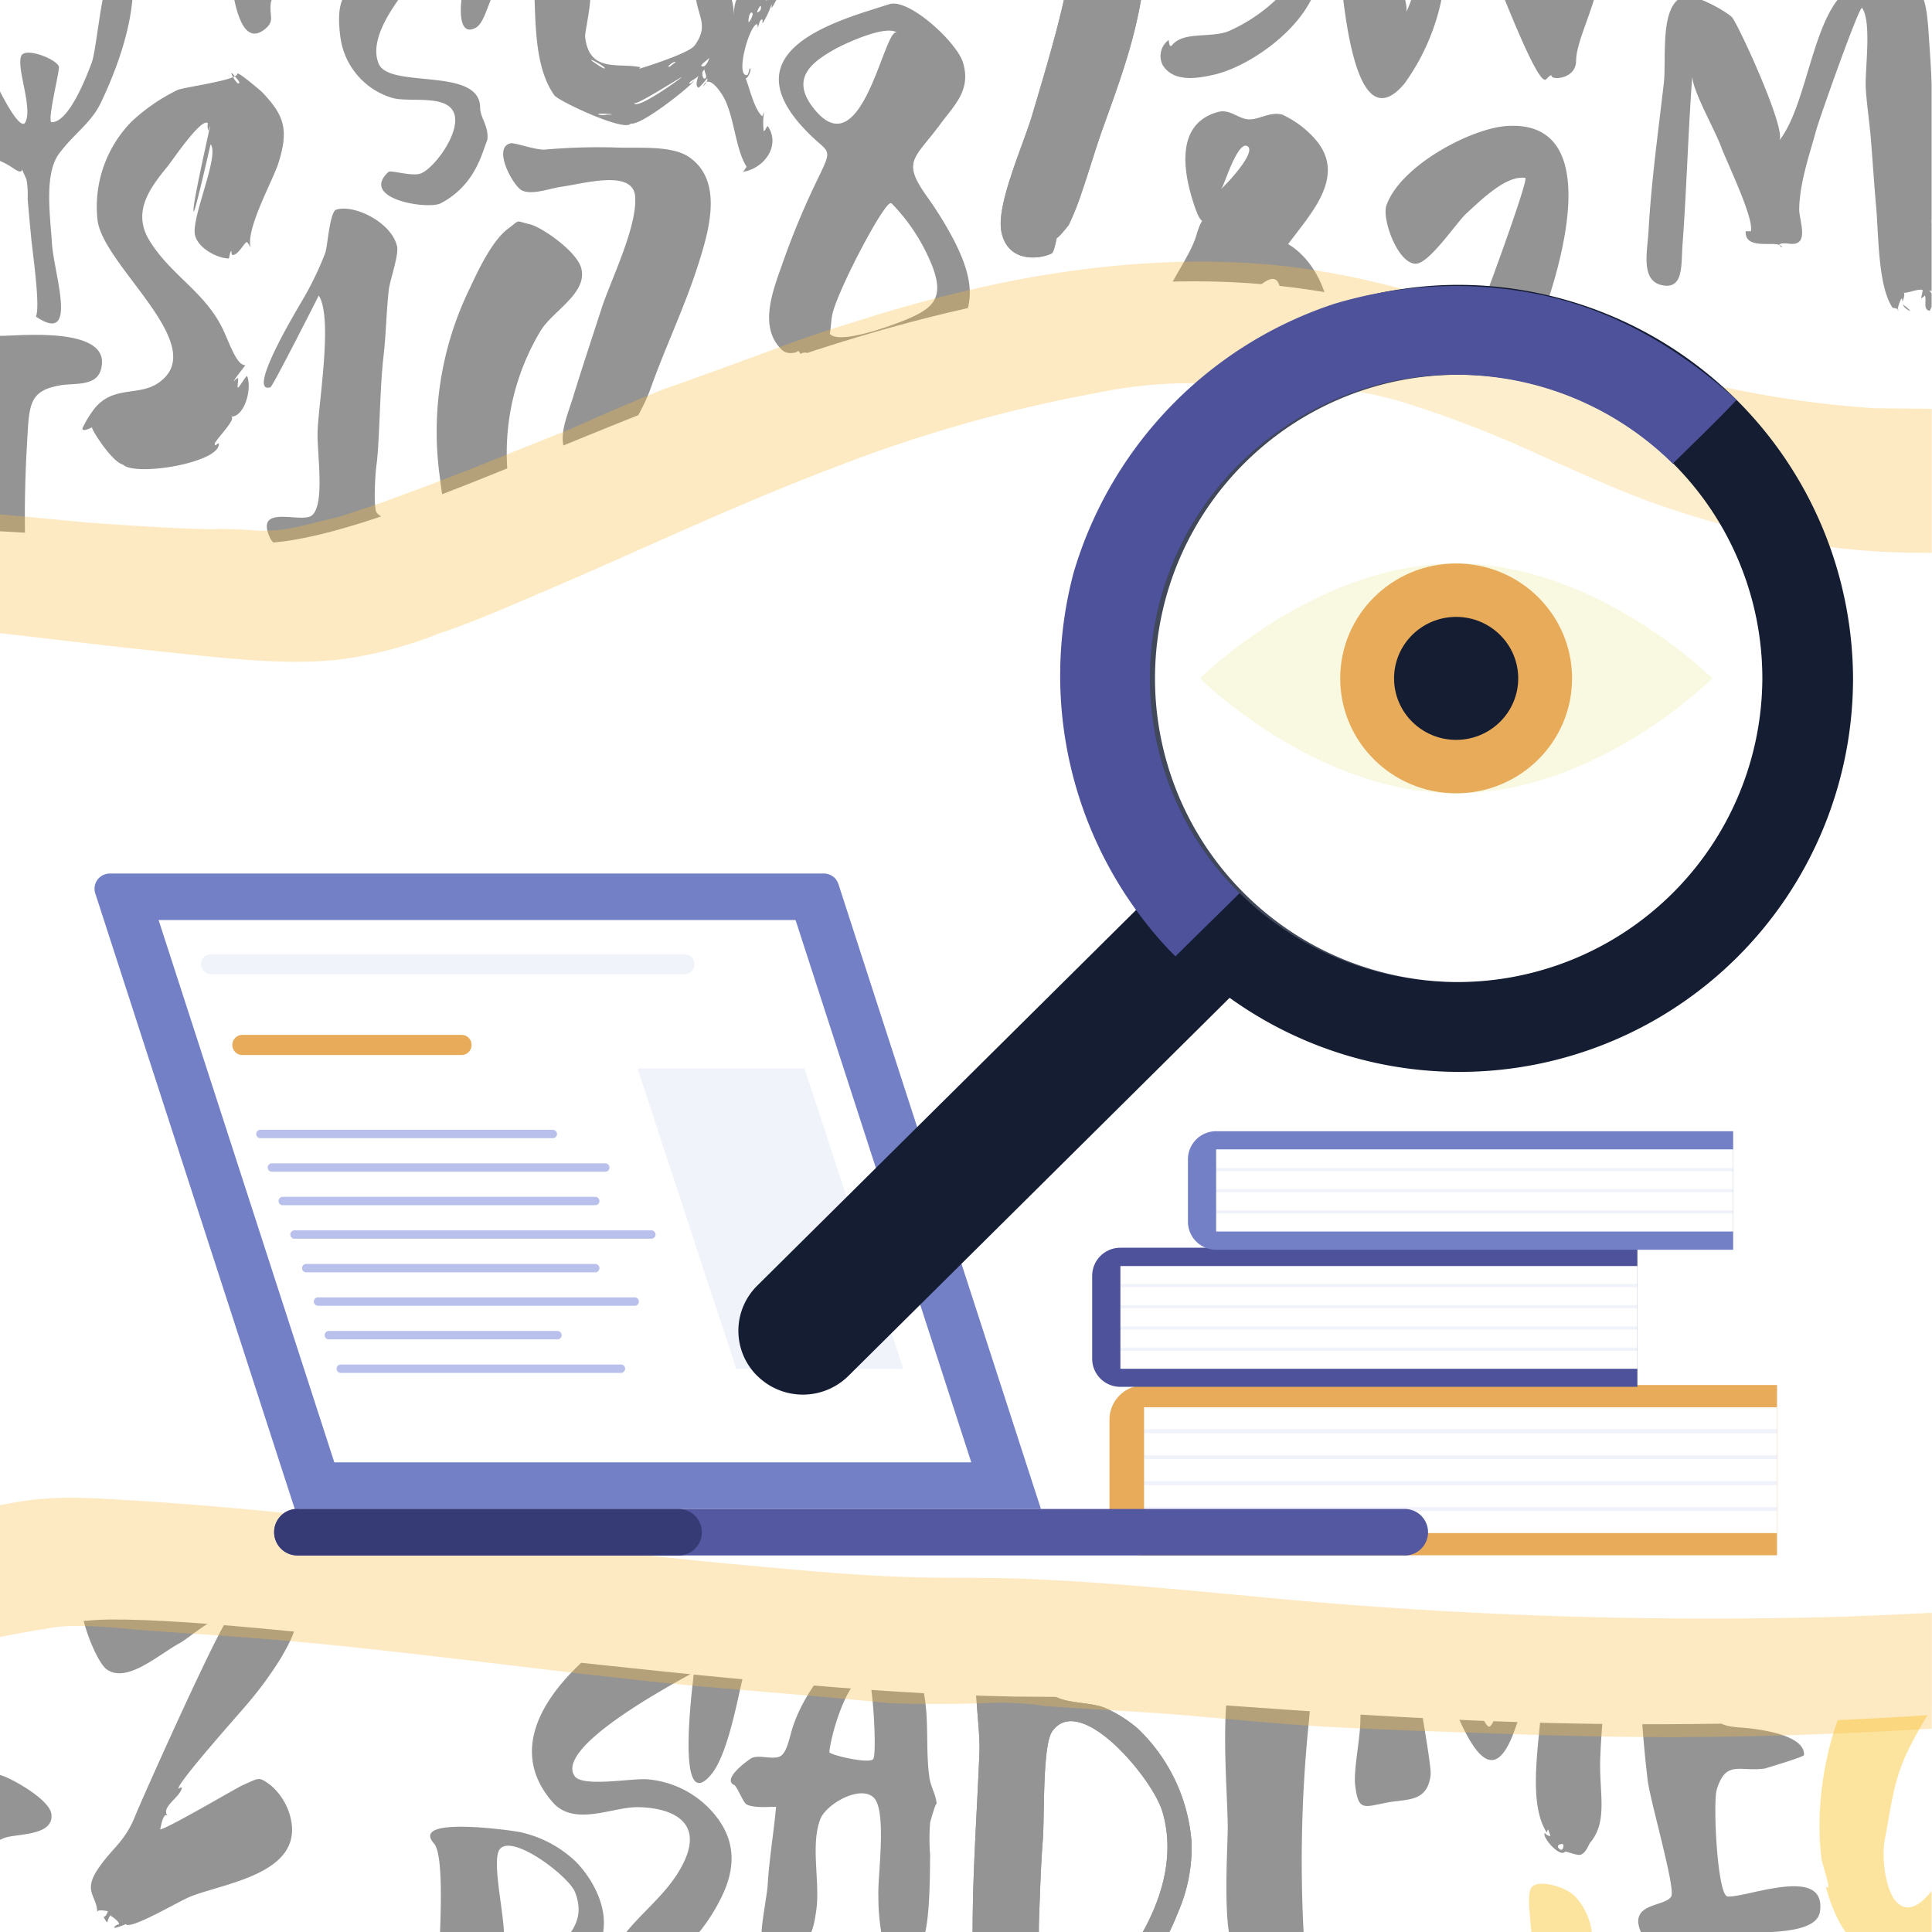 <svg id="Слой_1" data-name="Слой 1" xmlns="http://www.w3.org/2000/svg" xmlns:xlink="http://www.w3.org/1999/xlink" viewBox="0 0 230 230"><defs><style>.cls-1{fill:none;}.cls-2{clip-path:url(#clip-path);}.cls-18,.cls-3{fill:#fff;}.cls-4{clip-path:url(#clip-path-2);}.cls-5{opacity:0.42;}.cls-6{fill:#f9bf18;}.cls-7{fill:#f9bb41;opacity:0.32;}.cls-16,.cls-18,.cls-7{isolation:isolate;}.cls-8{fill:#e7ab59;}.cls-16,.cls-9{opacity:0.12;}.cls-10,.cls-16{fill:#8c99de;}.cls-11{fill:#4d529b;}.cls-12{fill:#7380c6;}.cls-13{fill:#5358a1;}.cls-14{fill:#363b76;}.cls-15{opacity:0.62;}.cls-17{fill:#151d33;}.cls-18{opacity:0.19;}.cls-19{fill:#f9f8e1;}</style><clipPath id="clip-path"><rect class="cls-1" x="-0.03" width="230" height="230"/></clipPath><clipPath id="clip-path-2"><rect class="cls-1" x="-194.43" y="-0.67" width="660" height="232"/></clipPath></defs><title>Revisions Clumsy Words Part 2 the Fix</title><g class="cls-2"><rect class="cls-3" x="-194.43" y="-2.67" width="660" height="234.04"/><g class="cls-4"><g class="cls-5"><path d="M137.47,55.49s1-.92.61-.92c.13,0,.5.51.64.66a11.29,11.29,0,0,0,.2-1.21s1.08.69,1.11.69c1.46,0,5.54-13.55,7-16,.71-1.21,2.05-4.06,3.11-4.85,2.06-1.55,2.46-.3,2.41,3.37-.06,4.77-2.67,5.45-5.35,7.76-5.6,4.82,5.24,5,8.22,2.07,5-4.9,3.35-14.76-2.07-18,2.67-3.62,7-8.07,3.28-12.42a11.69,11.69,0,0,0-4-3c-1.46-.38-2.77.64-4,.57s-2.23-1.27-3.63-.88c-5.25,1.43-4.07,7.47-2.79,11.22,1.17,3.47,1.24,0,.2,3.5-.64,2.13-2.49,4.62-3.4,6.69s-6.41,14.52-4.81,16.46a.32.32,0,0,0,.2-.3c.27,1.31.32,3.08,1.18,4C135.49,54.76,137.91,55,137.47,55.49Zm8-33.14c.28-.34,1.92-5.79,3.08-4.91s-3.92,5.91-3.09,4.91Z"/><path d="M146.16,217.57c0,2.57-.75,13.26,1,14.91,1.36,1.33,6.21.35,8.2.35a163,163,0,0,1,.47-28c.34-3.95.74-5.92-2.61-7.77a11.12,11.12,0,0,0-3-1c-2.05-.4-2.14-.27-2.79.73C144.92,200.67,146.15,212.84,146.16,217.57Z"/><path d="M115.79,229.14c0,4-.24,3.24,2.42,3.7.72.13,4.14.52,4.71,0,.95-.87.7-2.36.77-4.22.12-3.19.21-6.51.46-9.64.2-2.57-.06-11.14,1.1-12.84,3.29-4.77,11.92,5.51,13.12,9.5,1.75,5.85-.56,11.62-3.13,15.72-.33.54-1.49.28-1.85,1.52,4.25,0,5-.6,6.88-5.28a19.44,19.44,0,0,0,1.59-8.18,20.83,20.83,0,0,0-6.41-13.64,15.55,15.55,0,0,0-3.8-2.41c-1.77-.81-5-.48-6.47-1.69-2.07-1.81-2.9-5.28-6.36-5.63-4.21-.43-2.05,8.17-2.22,12.52C116.33,215.42,115.83,222.22,115.79,229.14Z"/><path d="M197.46,188.7c-3.22,5.39-2,17.2-1.32,23.15.28,2.46,3.35,12.93,2.82,13.91-.72,1.3-5.2.69-3.58,4.33.33.75.24.35.86.68.92.49,6.38.76,7.28.42-.1,0,.1-.87.32-.84.05,0,.18.46.28.47a.43.43,0,0,0-.19-.44c2.46-.75,12.22.66,12.73-2.8.83-5.65-8.78-1.62-11-1.81-1.21-.11-1.76-11.17-1.28-12.74,1.09-3.58,2.79-2.05,5.77-2.5-.08,0,4.59-1.35,4.61-1.6.17-2.68-6.69-3.22-7.67-3.28-3.54-.25-3.31-1.32-2.53-5.77.7-4,1.06-4.63,4.34-5.17.73-.12,6.53.52,6.6.45.28-.29-.18-.65-.17-.89s.59.2.59.2c.25,0,.36-2.36,0-2.92-.45-.77-2.67-1.25-3.29-1.43a28.57,28.57,0,0,0-7.14-.79C204.55,189.3,197.47,188.69,197.46,188.7Z"/><path class="cls-6" d="M216.84,221.2c0,.42,1,3.28.8,3.54a.27.27,0,0,0-.27-.08c4.45,16.15,16.23,4.34,20.41-4.59,3-6.42,6.6-14.81,4.71-22.22-.42-1.66-.69-3.31-1.8-4.43-2.31-2.32-4,.22-5.25.22-1.86,0-5.78-2.41-7.85-1.59s-4.75,4.78-6,6.8C217.76,204.92,215.93,213.86,216.84,221.2Zm7.53-2.17c.76-3.81,1-7,2.74-10.56,1.17-2.41,4.25-8.11,6.63-8.81,1.35-.4,2.72.83,3.6,3.3,1.83,5.12-1.49,12.31-3.93,16.48-1.38,2.41-4.64,9.36-7.37,7.23-1.6-1.22-2.07-5.62-1.67-7.62Z"/><path d="M188.25,220.77c.6-.27.88-1.21,1.08-1.43,2.15-2.6,1-6,1.18-10.15.3-7.5,1.61-15,1.68-22.63,0-3.54.66-6.19-2-8-3-2.13-5.48-.31-6.4,2.72-1,3.26-5.1,24.27-6.52,24.27-.93,0-4.29-10.5-4.87-11.87-1.11-2.64-2-5.51-3.79-7.62-1.16-1.37-1.17-3.37-3.71-1.45-1.77,1.34-2,5.54-2.28,8-.54,4.12-.55,8.3-.68,12.46-.06,2.19-.82,5.71-.61,7.47.38,3.11,1,2.59,3.79,2.05,2.38-.45,4.82,0,5.19-3.29.19-1.63-3.34-19.28-2.71-19.28,3,0,7.81,25.76,12.39,14.79.73-1.73,3.68-10.7,3.18-12.3,2,6.35-2.17,17.89.75,23.28.38.71.17.08.41,0-.06,0,.28.74.22.79a.94.94,0,0,1-.65-.38c-.36.48,1.74,2.94,2.41,2.26C186.43,220.33,187.83,221,188.25,220.77Zm-2.66-.71c-.43-.49.4-.6.5-.49s0,1-.52.48Z"/><path class="cls-6" d="M182,232.57c.58-.45,5.32,1.13,6.59.27,2-1.36.54-5.89-1.49-7.43-1.26-.95-4.12-1.67-4.79-.7C181.42,225.91,183,231.78,182,232.57Z"/><path d="M179.39,15c-4.25.27-12.66,4.7-14.34,9.45-.56,1.58,1.31,6.9,3.48,6.95,1.63,0,4.85-4.91,6.05-6,1.65-1.49,4.69-4.57,7-4.22.5.08-5.6,16.68-6.32,18.18-2.25,4.75-5.59,8.65-7.86,13.32-1.25,2.58-1.1,2.52-.59,4.94.13.64.37,2.56.76,2.94,1,1,1.31-.14,2.15.07,1.89.47,3.39-2.07,5.55-3.33A33.52,33.52,0,0,1,184,54c1.78-.46,6-1.17,3.42-4.25-1.73-2.1-7.32.89-9.82.9C182.09,43.94,194.63,14,179.39,15Z"/><path d="M153.37-1.57a20.11,20.11,0,0,1-7.08,5.27c-2.15.87-5.38,0-6.74,1.66-.37.45-.39-.52-.42-.6a2.37,2.37,0,0,0-.74,2.94c1.23,2.08,4,1.68,6.05,1.21,4.2-.92,10.75-5.42,12.29-10.53Z"/><path d="M183.78-1.57l-.28,1.33c0-2.1-3.89-1.33-5-1.33.64,1.42,4.71,12.05,5.57,11-.14.17.64-.74.64-.39,0,.51,2.92.4,2.92-1.81s2.07-6.12,2.49-8.82Z"/><path d="M168.37-1.57a10.83,10.83,0,0,1-1,3.09c.31-.4-.36-2.84-.64-3.09-1.08-1-5.67,0-7,0,.67,6,2.31,17.65,7.47,11.52a26.17,26.17,0,0,0,4.67-11.52Z"/><path d="M231.66,33.9c0-2.15-1.8-5.62-1.7-7.74a176.14,176.14,0,0,0-.28-21c-.12-1.49-.19-5.06-1.15-6.15s-6.61-1.36-8-.6c-4.73,2.56-5.21,13.94-8.73,18.34,1-1.16-5-14.14-5.64-14.73-.79-.74-4.51-2.86-5.77-2.41-2.83,1-2,7.23-2.31,10.24-.67,5.84-1.49,11.65-1.82,17.55-.13,2.49-1,6,1.6,6.55s2.26-2.41,2.44-4.82c.5-6.68.66-13.45,1.17-20.14-.12,1.57,2.73,6.54,3.43,8.5.58,1.61,4,8.62,3.52,10.05a3.37,3.37,0,0,0-.6,0c-.12,2.49,4.1.86,4.34,1.93a.56.56,0,0,1-.32-.37c.25-.22,1-.1,1.35-.07,2.25.16,1-2.76,1-4.12.05-3.16,1.21-6.44,2.05-9.5.33-1.21,5.14-14.88,5.44-14.46,1.19,1.7.29,7.54.44,9.68s.45,4,.61,6c.22,2.75.4,5.55.64,8.23.28,3.25.21,9.41,2,11.86-.13-.18.83.1.59.23s.54-2.23.5-1.09c0,.25.44-1,.13-1,.73,0,1.49-.42,2.23-.37.17,0-.12.91-.12,1a.81.81,0,0,0,.43-.31c.3.37-.28,1.75.61,1.81,0,0,.64-1.38.72-1.51,0,0-.77-.87-.81-.91l.46.14c-.21-.1.34-1.31.08-1.15.54-.33,1.26,2.41,1.49,2.62A16.45,16.45,0,0,1,231.66,33.9Z"/><path d="M226.55,36.2c0,.46.85.84.85.84C227.34,36.79,226.56,36.32,226.55,36.2Z"/><path d="M127-1.57c-1.08,5.13-2.59,10.09-4.06,15.06-1,3.5-4.33,10.75-3.74,14,.66,3.75,4.41,3.45,6,2.68.28-.14.47-1.37.64-1.94-.12.42,1.3-1.28,1.42-1.51a32.07,32.07,0,0,0,1.54-3.89c.79-2.3,1.49-4.67,2.29-7,2.1-5.88,4.1-11.05,5-17.48Z"/><path d="M115.79,229.14c0,4-.24,3.24,2.42,3.7.72.13,4.14.52,4.71,0,.95-.87.7-2.36.77-4.22.12-3.19.21-6.51.46-9.64.2-2.57-.06-11.14,1.1-12.84,3.29-4.77,11.92,5.51,13.12,9.5,1.75,5.85-.56,11.62-3.13,15.72-.33.54-1.49.28-1.85,1.52,4.25,0,5-.6,6.88-5.28a19.44,19.44,0,0,0,1.59-8.18,20.83,20.83,0,0,0-6.41-13.64,15.55,15.55,0,0,0-3.8-2.41c-1.77-.81-5-.48-6.47-1.69-2.07-1.81-2.9-5.28-6.36-5.63-4.21-.43-2.05,8.17-2.22,12.52C116.33,215.42,115.83,222.22,115.79,229.14Z"/><path d="M65.78,214.54c2.54,2.92,7,.63,10,.6,3.43,0,8.08,1.25,5.69,6.42-2.1,4.53-6.57,6.85-8.77,11.26,3.14,0,6.68,1,9.18-1.27a21.67,21.67,0,0,0,3.87-5.42c1.82-3.53,1.91-6.83-.5-9.9a11.6,11.6,0,0,0-8-4.39c-1.71-.24-7.85,1-8.84-.4-2.52-3.62,13-11.65,14.21-12.38-.3,2.49-2.06,16.78,1.9,12.36,2-2.18,3.14-8.44,3.85-11.45,1.13-4.75.88-4.69-2.4-7.36-3-2.41-2.65-3-6.33-1.58C73.72,193.44,57.12,204.59,65.78,214.54Z"/><path d="M87.42,212.51c.29.13,1,1.92,1.38,2.24.67.51,2.77.36,3.59.34-.28,3.1-.81,6.16-1,9.29,0,.72-.85,5.25-.7,5.79.5,1.92,2.78,2.64,4.86,1.21,1.14-.8,1.39-2.34,1.63-4,.46-3.3-.7-7.67.46-10.78.69-1.84,4.78-4.16,6.38-2.59s.44,9.56.55,11.58a26,26,0,0,0,.36,4.57c0-.07.89.81.63.81a.57.57,0,0,0-.44-.17c0,.32.83.42.92.52a2.63,2.63,0,0,1-1.12.07c0-.44,1.82,1.27,1,1.21.6,0,3.45.72,3.45-.66,0,0-1.34-.76-.71-.91-.07,0,.45.5.58.5,1.59,0,1.45-9.3,1.49-10.68a24.13,24.13,0,0,1,0-3.89s.74-2.71.79-2.15c-.11-1.25-.7-2-.88-3.22-.5-3.58.06-7.23-.82-10.79-3-11.85-12.58-3.18-15.31,4.41-.5,1.38-.72,3.17-1.49,3.78s-2.57-.12-3.48.28C89.38,209.29,85.8,211.78,87.42,212.51Zm11.31-3.9c.19-2.21,2.25-9.19,4.52-9.19.63,0,1.18,9.42.7,10S99.06,209,98.74,208.61Z"/><path d="M51.67,219.47c1.32,1.49.64,11.06.62,13.37H56.6c2.49,0,2.59.64,3.3-1.58.57-1.81-1.59-9.83-.36-11.17,1.58-1.74,8.15,3.27,8.9,5.13,1.49,3.71-1.14,5.47-2.82,7.62,3.12,0,6.14.92,6.27-3.81.07-2.85-1.7-5.77-3.41-7.47A13.89,13.89,0,0,0,62,218.13C61.59,218,48.64,216.07,51.67,219.47Z"/><path d="M25.33,185.09a42.53,42.53,0,0,0-9.49,3c-.86.35-5.73,1.56-6.05,2.34-.63,1.51,1.65,7.42,2.92,8.31,2.42,1.71,6.21-1.81,8.69-3.13,1.19-.64,4.55-3.75,5.92-3.06-.58-.3-10,20.63-11.27,23.74s-2.8,3.77-4.48,6.35,0,3.12,0,5c0-.43,1.25-.08,1.27-.14-.09.42-.35.72-.54.72.1,0,.35.72.5.6-.07.05.28-1,.5-.81a.39.39,0,0,0-.22.06c-.09-.17,1.1.6,1.1,1a.94.94,0,0,0-.59.36c-.11.28,1.37-.36,1.38-.36.58.7,6.29-2.72,7.68-3.28,3.92-1.58,13.29-2.68,12-9.12a7.35,7.35,0,0,0-2.44-4.15c-1.46-1.08-1.32-.86-3.32,0-.63.27-9.62,5.56-9.84,5.24.07.11.31-2.19.94-1.58-1-1,1.65-2.33,1.65-3.4a.81.81,0,0,0-.38.16c-.38-.46,7.69-9.47,8.2-10.11a43.7,43.7,0,0,0,4.05-5.56c1.56-2.71,2.55-4.78,1.44-8.17C33.41,184.42,29,184.55,25.33,185.09Z"/><path d="M-8.09,232.84c.23-6.33,3.59-11.86,8.5-14,1.39-.6,6.1-.17,5.7-2.93-.25-1.71-4.74-4.22-6.05-4.59-9.72-2.77-14.8,13-15,21.55Z"/><path d="M71,55.93c0-.17,1.36,0,1.36,0,.32.07,1.19-2.1,1.3-2.34.88-1.81,2.81-4.58,3.8-7.36,1.81-5.09,4.15-9.88,5.78-15.11C84.55,27,86,21.38,82,18.68c-2.11-1.42-6.09-1-8.68-1.12a72.17,72.17,0,0,0-8.46.25c-1.09.07-3.6-.86-4.08-.75-2.22.51.34,5.17,1.39,5.63,1.24.55,3.37-.28,4.61-.45,2.59-.34,8.57-2.13,8.83,1.13.29,3.59-2.9,10-3.95,13.21-1.15,3.56-2.33,7.09-3.43,10.67-.85,2.74-2.14,5.38-.31,7.45A14,14,0,0,0,71,55.93Z"/><path d="M127-1.57c-1.08,5.13-2.59,10.09-4.06,15.06-1,3.5-4.33,10.75-3.74,14,.66,3.75,4.41,3.45,6,2.68.28-.14.47-1.37.64-1.94-.12.42,1.3-1.28,1.42-1.51a32.07,32.07,0,0,0,1.54-3.89c.79-2.3,1.49-4.67,2.29-7,2.1-5.88,4.1-11.05,5-17.48Z"/><path d="M64.08,73.52c.41-.6,2.33-.83,2.78-1.21A11.51,11.51,0,0,0,68,71.11c.18-.21-.53-.53-.41-.83.64-1.67,1.7-.27-.65-2.24-1.42-1.21-3-1.34-4.16-3.09a16.53,16.53,0,0,1-2.16-7A28.14,28.14,0,0,1,64.41,39.3C65.85,37,70,34.86,69.19,31.91c-.54-2-4.7-4.89-6.15-5.22-1.83-.42-1-.6-2.6.57C58.65,28.6,57,32,56,34.17A38.94,38.94,0,0,0,52.39,57,25.25,25.25,0,0,0,56,67.68C56.72,68.83,62.43,76,64.08,73.52Z"/><path d="M27.59-1.57c.41,2.24,1.26,7.26,4,5,1.18-1,.42-1.52.66-3.15.11-.74,1.33-1.54,1.28-1.81Z"/><path d="M15.85-1.57c-.62,0-2.75-.41-3.16,0-.6.6-1.26,7.68-1.76,9-.74,2-2.78,7.12-4.77,7.12-.62,0,1-6.28.85-6.63C6.67,7,3,5.59,2.53,6.65c-.6,1.46,1.37,6.08.5,7.89C2.3,16-1,9-1.22,8.2c-.81-3.27,0-6.54.44-9.79-1.3,0-6.51-1-7.27,0-.35.44.21,3.45-.34,3.7a.89.89,0,0,1-.25-.6,5,5,0,0,0-.11,1.81c-.07,0,.27-.77.28-.56A27.78,27.78,0,0,1-8.05,6.3s-.57-.84-.44-.84c-.1,0,.17,2.15.39,2.15A1.67,1.67,0,0,0-8,7.2c-.33,0,1.16,5.42,1.49,6.16a15.52,15.52,0,0,0,1.65,2.77c2,2.62,4.1,2.27,6.42,3.89,1.83,1.28.45-1.14,1.59,1.33a10.33,10.33,0,0,1,.14,2.3c.13,1.61.29,3.26.44,4.82s1.1,8.11.54,9.22c5.13,3.45,2.17-5,1.92-8.65C6,25.88,5.22,20.78,7,18.34s3.89-3.68,5.07-6.24C14,8,15.75,3.1,15.85-1.57Z"/><path d="M39.92,25c-.71.69-.91,4.22-1.2,5.11a37.74,37.74,0,0,1-2.94,6c-.21.39-6.55,10.85-3.59,10,.28-.08,5.76-10.93,5.76-10.93,1.74,2.76-.1,13.09-.15,16.48,0,2.76.86,8.44-.67,9.7-1.2,1-6.84-1.43-5,2.64.9,2,4.54.94,6.19,1,2.87.08,5.72-.46,8.46-.36,1.37,0,5.32,2.48,6,.75.5-1.21-.39-1.89-1.14-2.6C50,61.22,46,62.66,44.83,61c-.4-.6-.15-4.82,0-5.71.37-2.86.37-9,.83-12.91.3-2.6.33-5.23.62-7.83.12-1.16,1.17-4,1-5.16C46.68,26.45,42,24.2,39.92,25Z"/><path d="M105.87.5c-5.93,1.9-19.64,5.42-9.55,15.43,2.36,2.35,2.85,1.6,1.16,5.1a94.84,94.84,0,0,0-4.17,9.89c-1.18,3.39-3.18,8-.16,10.79.67.6,2,.22,1.85,0,.84,1-.32.26,1,.26a1,1,0,0,1,.1.66c1-2.41,6.47-.16,8.79-.3,3.08-.18,7.19-.65,9.24-3.42,2.4-3.25,1.11-7-.53-10.24a43.53,43.53,0,0,0-3.35-5.42c-2.9-4.12-1.35-4.36,1.67-8.44,1.64-2.25,3.75-4.06,2.71-7.4C113.87,5,108.19-.25,105.87.5Zm.95,3.43c-1.49-1.31-4.16,16.75-10.13,8.74-2.49-3.35-.11-5.25,2.69-6.81,1.32-.74,6.26-3,7.45-1.93Zm-.71,20.25a22.6,22.6,0,0,1,4.67,7c1.8,4.22.41,5.48-2.9,6.87-1.45.6-8,3.07-9.11,1.67.08.1.26-2.41.26-1.87,0-2,6.38-14.25,7.06-13.64Z"/><path d="M57.16,12.83c0-4.93-10.78-2.21-12.07-5.23s2-7.19,3.46-9.17c-4.64,0-9.16-1.95-8,6.18a8.75,8.75,0,0,0,6,7c2.06.71,7.06-.6,7.6,2.22.42,2.24-2.35,6-3.92,6.76-1,.54-3.72-.41-4-.11-3.42,3.18,4.53,4.48,6.18,3.75A9.73,9.73,0,0,0,56.06,21a12.48,12.48,0,0,0,1.4-2.84c-.22.66.57-1.6.56-1.52C58.2,15,57.16,14,57.16,12.83Z"/><path d="M55.17-1.57c-.46,2.24-.72,6.07,1.49,4.86,1.18-.66,1.57-3.85,2.7-4.86Z"/><path d="M2.14,76C3.6,73.94,4,75,3.86,72.2,3.78,69.87,3.05,67.49,3,65q-.15-6.2.23-12.39c.25-4.38.17-6.11,4-6.75,1.61-.27,4.19.16,4.77-1.81,1.61-5.42-10.31-4-12-4.07-3-.11-10.2-1.52-9.1,4.57C-8.46,48.44-6.09,46-3.75,46c-.61,0,.83,20.95,1.37,23.5C-2.2,70.24,0,78.94,2.14,76Z"/><path d="M93.06-1.53c-.25-.17-1,.91-1.17,1.14a6.14,6.14,0,0,0,.5-1.21c-2.3.14-5.18-.46-5,3.62-.16-4.15-1.6-3.62-4.68-3.62.06,3.51,1.88,4.36,0,7-.68,1-6.83,2.87-6.83,2.85A.36.36,0,0,0,76.22,8c-2.46-.56-6.1.75-6.56-3.62-.06-.6,1-4.87.47-5.66-.66-1-5.4-.55-6.15.37.09-.11-.4-.6-.39-.5C63.78,2.63,63.6,8,66,11.35c.5.71,9.3,4.82,9.12,3.15a.43.43,0,0,1-.28-.08c.18,1.77,8.26-4.86,7.72-4.78a1,1,0,0,1-.5.34c0-.47,1.23-.6,1.16-1.33,0,.31-.59,1.51-.09,1.78.12.07,1.06-1.11,1.06-1.11.16.36-.42.81-.5,1.08.46-1.57,1.72,0,2.19.74,1.55,2.28,1.56,6.44,3,8.71-.1.17-.56.79-.46.78a.79.79,0,0,0,0-.17c2.57-.39,4.53-3.12,3-5.42-.1-.16-.41.72-.5.55a7.42,7.42,0,0,1,.06-2.31q-.11.29-.24.57c-1-.92-1.57-3.62-2-4.59.16.37.89-1.16.5-1.11,0,0-.17.77-.29.79-1.46.22.23-5.92,1.17-6.07a.51.51,0,0,1,.06.44c.2-.25.18-1,.59-1l0,.49A9.89,9.89,0,0,0,91.86.48l0,.49A11.57,11.57,0,0,0,93.06-1.53ZM70.46,7.21C70,6.82,72,7.89,72,8.12s-1.44-.8-1.59-.91Zm1.74,6.44a2.2,2.2,0,0,1-.92,0c-.57-.26,3,0,.91,0Zm7.89-6.2c.86-.33-.25.34-.3.46q-.59.16.29-.45Zm1,1.8c-.18.17-5.35,3.93-5.62,3,.12.48,6.23-3.52,5.61-3Zm2.78.12c-.22,0-.5-1,.11-1.09-.36,0,.44,1-.13,1.08Zm0-1.49c-1.16.17.68-.88.57-1.08a1.77,1.77,0,0,1-.57,1.07Zm5.26-5.23c-.1-.17.09-1.31.39-1.14S89.17,2.71,89.13,2.64ZM90.59.84a.57.57,0,0,1-.46.64c0-.19.47-1.13.46-.63ZM91.74-.67c.1,0-.5,1-.54.66C91-1.74,92.55-.71,91.74-.67Z"/><path d="M28.25,8.79c0,.76-6.3,1.57-7.13,1.93a22.1,22.1,0,0,0-5.42,3.72,14.45,14.45,0,0,0-4.09,11.75c.62,5.25,12.48,14.18,8,18.76-2.63,2.72-6.19.42-8.7,4.15A12.37,12.37,0,0,0,9.81,51c0,.52,1.13-.16,1.19-.13-.5-.22,3.65,6.33,4.32,3.92,0,.07-.65.54-.71.48,1.28,1.51,11.45-.13,11.45-2.41,0-.3-.5.43-.5,0s2.85-3.2,1.87-3.25c1.67.08,2.59-3.27,2-4.82-.08-.23-1,1.46-1.11,1.35s.12-1.07,0-1.13a1,1,0,0,0-.46.38c-.21,0,1.43-1.92,1.32-1.92-.95,0-1.74-2.28-2.49-3.94-2.07-4.66-6.24-6.63-8.84-10.8-2.2-3.48,0-6.34,2.08-8.9.62-.75,4-5.82,4.82-5.18a1.69,1.69,0,0,0,.06.93A2.34,2.34,0,0,1,25,15c.05,0-2.3,10.17-1.93,10.17.19,0,2-8,2-8,1.12,1.36-2.4,8.89-1.84,10.88.46,1.65,2.81,2.72,4,2.72.06,0,.2-1.09.33-.84a.49.49,0,0,0,.11.43c.73,0,1.32-1.39,1.73-1.56a3.09,3.09,0,0,1,.46.75c-.7-2.12,2.59-8,3.26-10.06,1.32-4.11.69-5.78-1.94-8.55C30.92,10.71,28.25,8.42,28.25,8.79Zm-.32.27c.12.15.59.6.55.8C28.34,10.46,26.87,7.77,27.93,9.05Z"/></g></g><path class="cls-3" d="M-86,184.39c-22.22-31.58,29.49-21.28,10.1-77.4C-97.71,44,12.17,67.48,33.95,64.43c23-3.24,69.58-33.83,114.72-30.72,30.21,2.11,46.86,18,82,17s85.66-6.8,106.68,8c26.66,18.7-8.86,50.69,19.8,59.33C394.29,129.18,383,179,318.33,192c-110,22-160.65,10-194.3,10S33.35,192.61,13,192.8-63,217.14-86,184.39Z"/><path class="cls-7" d="M382.45,140.27a20.76,20.76,0,0,0-2.22-6.42,18.26,18.26,0,0,0-2.66-3.8,31.31,31.31,0,0,0-10.77-10.42c-3.2-1.91-6.24-2.92-9.69-4.39q-2.37-1-4.6-2.27a9,9,0,0,1-3-3.25,17.4,17.4,0,0,1-1.38-6.35,27.19,27.19,0,0,1,.37-4.53c1.16-2.91,2.45-5.79,3.3-8.59A37.31,37.31,0,0,0,353.43,82a28,28,0,0,0,.6-4.57,19.46,19.46,0,0,0-5.54-14.46,38.34,38.34,0,0,0-8-6.31,52.86,52.86,0,0,0-15.15-5.48,96.69,96.69,0,0,0-22.72-3.42c-12.44-.49-25-.39-37.41.08-4.9.18-9.8.4-14.71.45q-5-.19-10,.07-5.22.22-10.45.31l-6.86-.07a122.66,122.66,0,0,1-24.31-4.07c-3.23-.92-6.42-1.93-9.6-3q-8-3.12-16.23-5.43-1.21-.32-2.43-.61a99.49,99.49,0,0,0-13-3.14c-12-2.09-24.82-1.27-36.73,1a165,165,0,0,0-18.39,4.73q-5.42,1.63-10.66,3.61-6.47,2.4-13,4.71c-3.68,1.48-7.3,3.06-10.9,4.66l-5.92,2.37q-5.81,2.38-11.71,4.61L45,60,40.4,61.52,36,62.59a19.38,19.38,0,0,1-5.48.58A42.8,42.8,0,0,0,25.14,63c-4.94-.08-9.86-.46-14.77-.79l-4.45-.43c-9.33-.87-18.68-1.71-28.07-2.08-3.26-.13-6.6-.23-10-.24l-1,0c-6.84-.24-14.07,0-20.67,1.62a39.24,39.24,0,0,0-12.88,4.11,19,19,0,0,0-4.88,3.8,20.14,20.14,0,0,0-5.74,7.62q-.25.45-.5.91A26.7,26.7,0,0,0-80.14,85c-1.24,6.84.87,13.36,3,19.92,1.22,4.49,2.63,9,3.54,13.48a62.43,62.43,0,0,1,1.13,10.92l-.31,3.28-.62,3a28,28,0,0,1-3.4,7.9,40.25,40.25,0,0,1-3.52,4.36c-.7.76-1.42,1.52-2.15,2.27l-1.49.87a26.85,26.85,0,0,0-4.61,3.19,12.33,12.33,0,0,0-.84.9,13.7,13.7,0,0,0-5.22,7.28,14.79,14.79,0,0,0,1.08,9.3,1.42,1.42,0,0,0-.43.69v.64h0c-.35-.83-1.69-.52-2.1,0-.57.8-.39,2.7,0,3.73a5.2,5.2,0,0,0,.36,1.14c1.49,3.18,2.61,6,4.9,8.94a31.71,31.71,0,0,0,8.65,7.52l.84.6a48.71,48.71,0,0,0,5.07,3c8.61,4.44,19.25,5.43,29.26,5.18s20.22-2.31,30-4.5c2.64-.59,5.29-1.25,8-1.89l3.67-.77c4-.84,8.06-1.63,12.15-2.27,3.55-.36,7.33.19,10.86.44,6.44.46,12.94.86,19.37,1.48,15.5,1.48,30.9,3.71,46.42,5.17l11.75,1q5.37.46,10.73,1,5.52.17,11,0a34.45,34.45,0,0,1,7.47.33c5.14.38,10.28.6,15.43,1,6.09.49,12.21,1.15,18.33,1.48,7.47.4,15,.62,22.46.88,8.62.3,17.26.44,25.88.27a567.43,567.43,0,0,0,67-5.27c9.74-1.35,19.52-2.78,29.16-4.59l12.44-1.62c2.25-.37,4.48-.79,6.7-1.27a119.78,119.78,0,0,0,19.32-5c10.69-3.89,20.58-9.52,27.87-16.92.32-.32.63-.65.94-1,7.83-7.17,13.17-15.89,12.74-25.5A24,24,0,0,0,382.45,140.27Zm-34.62,28.9-5.69,3.56c-4.69,1.94-9.41,3.87-12.71,6.38q-9.86,2.79-20,4.64-8.42,1.31-16.89,2.3c-9.06,1.16-18.12,2.29-27.22,3.22q-22.51,2.3-45.2,3.17A558,558,0,0,1,148.77,190c-9-.82-17.92-1.72-26.95-2.05-3.78-.14-7.56-.09-11.34-.15-7.33-.11-14.62-.82-21.9-1.48-24.22-2.19-48.2-6.21-72.53-7.68-4.48-.27-9-.63-13.44.08-1.05.17-2.09.36-3.13.56-1.47.2-2.92.47-4.4.77-7.52,1.54-14.81,3.76-22.26,5.48q-2.41.56-4.84,1.09c-2.69.49-5.41,1-8.14,1.32a87.33,87.33,0,0,1-12.23.92c-10.45-.09-18.23-1.74-24.89-8a3.29,3.29,0,0,0,.11-.76,36.51,36.51,0,0,0,.62-4.44,3.09,3.09,0,0,0-.31-2.37,14.76,14.76,0,0,1-2.81-5.57,8,8,0,0,1-.68-1.74l.63-1.63a34.88,34.88,0,0,1,2.79-2.47,30.2,30.2,0,0,1,2.84-1.48c1.85-1.16,4-2.09,5.86-3.23a23.71,23.71,0,0,0,8.89-9q.52-1,1-2a24.43,24.43,0,0,0,1.59-3.35,33.55,33.55,0,0,0,2.1-10.55q.14-1.48.18-3c.26-9.07-2.35-18-5.41-26.65-1.67-4.74-3.74-9.47-4.35-14.39l-.08-1.72,17.49-14.08c1.2-.13,2.4-.23,3.6-.33h.55c11.8,0,23.58,1.21,35.26,2.44,9.28,1,18.52,2.19,27.8,3.15,6.3.65,13.1,1.48,19.47.89a48.67,48.67,0,0,0,12.4-3.16c3.79-1.26,7.47-2.86,11-4.37C74.84,66.16,86.13,60.73,98,56.15l1.76-.67a170.5,170.5,0,0,1,30.86-8.71,54.31,54.31,0,0,1,19.91-.43,41.65,41.65,0,0,1,17.92,2,134.61,134.61,0,0,1,15.05,5.92c4.67,2.05,9.29,4.23,14.19,5.92a112,112,0,0,0,17,4.44c12.36,2.25,24.85.76,37.28,0,13.82-.88,27.64-1.89,41.51-1.87a183.22,183.22,0,0,1,21.15,1.09,65.66,65.66,0,0,1,9.27,1.52,44.73,44.73,0,0,1,7.72,2.39L334,71.94a17.35,17.35,0,0,1-.55,3.75L336.77,87q-1,2.21-2,4.44c-2.18,5-4.77,9.87-6,15.09a17.48,17.48,0,0,0,.5,9.38,10.81,10.81,0,0,0,.84,1.88,13.28,13.28,0,0,0,.67,1.45,17.6,17.6,0,0,0,6.09,6.32c3,3.15,7.47,5.29,12,6.69,4.89,1.52,9.76,2.85,14.08,5.29q.74.41,1.4.85l.1.12c1.14,9.75-2.2,18.26-7.71,25.5a11.78,11.78,0,0,1-1.09,1.23,45.27,45.27,0,0,1-7.81,3.91Z"/><path class="cls-8" d="M136.2,164.88h75.35v20.27H136.2a4.1,4.1,0,0,1-4.12-4.08h0V169a4.1,4.1,0,0,1,4.12-4.08Z"/><rect class="cls-3" x="136.2" y="167.53" width="75.35" height="14.98"/><g class="cls-9"><rect class="cls-10" x="136.2" y="170.15" width="75.35" height="0.48"/></g><g class="cls-9"><rect class="cls-10" x="136.2" y="173.23" width="75.35" height="0.48"/></g><g class="cls-9"><rect class="cls-10" x="136.2" y="176.32" width="75.35" height="0.48"/></g><g class="cls-9"><rect class="cls-10" x="136.2" y="179.41" width="75.35" height="0.48"/></g><path class="cls-11" d="M133.38,148.54h61.55v16.56H133.38a3.35,3.35,0,0,1-3.36-3.33v-9.89a3.35,3.35,0,0,1,3.35-3.34Z"/><rect class="cls-3" x="133.38" y="150.72" width="61.55" height="12.23"/><g class="cls-9"><rect class="cls-10" x="133.38" y="152.85" width="61.55" height="0.39"/></g><g class="cls-9"><rect class="cls-10" x="133.38" y="155.37" width="61.55" height="0.39"/></g><g class="cls-9"><rect class="cls-10" x="133.38" y="157.9" width="61.55" height="0.39"/></g><g class="cls-9"><rect class="cls-10" x="133.38" y="160.42" width="61.55" height="0.39"/></g><path class="cls-12" d="M144.78,134.67h61.55v14.11H144.78a3.35,3.35,0,0,1-3.36-3.33h0V138A3.35,3.35,0,0,1,144.78,134.67Z"/><rect class="cls-3" x="144.78" y="136.83" width="61.55" height="9.78"/><g class="cls-9"><rect class="cls-10" x="144.78" y="139.04" width="61.55" height="0.39"/></g><g class="cls-9"><rect class="cls-10" x="144.78" y="141.56" width="61.55" height="0.39"/></g><g class="cls-9"><rect class="cls-10" x="144.78" y="144.08" width="61.55" height="0.39"/></g><path class="cls-12" d="M123.92,179.64H35.09L11.34,106.35a1.8,1.8,0,0,1,1.18-2.27,1.84,1.84,0,0,1,.56-.09h85a1.82,1.82,0,0,1,1.73,1.25Z"/><polygon class="cls-3" points="115.63 174.09 39.8 174.09 18.88 109.53 94.71 109.53 115.63 174.09"/><path class="cls-13" d="M167,179.64H35.64a2.77,2.77,0,1,0-.24,5.53H167a2.77,2.77,0,1,0,.24-5.53Z"/><path class="cls-14" d="M80.56,179.64H35.64a2.77,2.77,0,1,0-.24,5.53H80.55a2.77,2.77,0,1,0,.24-5.53h-.23Z"/><g class="cls-9"><path class="cls-10" d="M81.48,116H25.13a1.2,1.2,0,1,1,0-2.4H81.48a1.2,1.2,0,1,1,0,2.4Z"/></g><path class="cls-8" d="M54.94,125.6H28.86a1.2,1.2,0,1,1,0-2.4H54.94a1.2,1.2,0,1,1,0,2.4Z"/><g class="cls-15"><path class="cls-10" d="M65.81,135.5H31a.49.49,0,0,1,0-1H65.81a.49.49,0,0,1,0,1Z"/><path class="cls-10" d="M72.06,139.49H32.37a.49.49,0,0,1,0-1H72.06a.49.49,0,0,1,0,1Z"/><path class="cls-10" d="M70.86,143.48H33.66a.49.49,0,1,1,0-1h37.2a.49.49,0,1,1,0,1Z"/><path class="cls-10" d="M77.55,147.47H35.06a.49.49,0,0,1,0-1H77.54a.49.49,0,0,1,0,1Z"/><path class="cls-10" d="M70.86,151.47H36.46a.49.49,0,0,1,0-1h34.4a.49.49,0,1,1,0,1Z"/><path class="cls-10" d="M75.56,155.45H37.86a.49.49,0,1,1,0-1h37.7a.49.49,0,1,1,0,1Z"/><path class="cls-10" d="M66.35,159.45H39.15a.49.49,0,0,1,0-1H66.36a.49.49,0,0,1,0,1Z"/><path class="cls-10" d="M73.92,163.44H40.57a.49.49,0,0,1,0-1H73.92a.49.49,0,1,1,0,1Z"/></g><polygon class="cls-16" points="107.53 162.96 87.65 162.96 75.89 127.2 95.77 127.2 107.53 162.96"/><path class="cls-17" d="M90.15,163.8a7.55,7.55,0,0,1,0-10.75h0l46.61-46.22,10.84,10.75L101,163.8a7.71,7.71,0,0,1-10.84,0Z"/><path class="cls-17" d="M173.35,33.91A46.85,46.85,0,1,0,220.6,80.76h0A47.05,47.05,0,0,0,173.35,33.91Zm0,83a36.15,36.15,0,1,1,36.45-36.14h0A36.3,36.3,0,0,1,173.35,116.91Z"/><path class="cls-11" d="M147.58,106.32a35.93,35.93,0,0,1,0-51.12,36.68,36.68,0,0,1,51.56,0h0c2.54-2.52,5.16-5,7.6-7.6-6.66-5.89-13.76-10.29-22.55-12.34a50,50,0,0,0-25.38.92,48,48,0,0,0-31,32,47.65,47.65,0,0,0,11.3,44.84l.82.83Z"/><ellipse class="cls-18" cx="173.35" cy="80.76" rx="36.45" ry="36.14"/><path class="cls-19" d="M203.84,80.76s-13.65,13.68-30.49,13.68-30.49-13.68-30.49-13.68,13.65-13.68,30.49-13.68S203.84,80.76,203.84,80.76Z"/><ellipse class="cls-8" cx="173.35" cy="80.76" rx="13.8" ry="13.68"/><ellipse class="cls-17" cx="173.35" cy="80.76" rx="7.39" ry="7.32"/></g></svg>